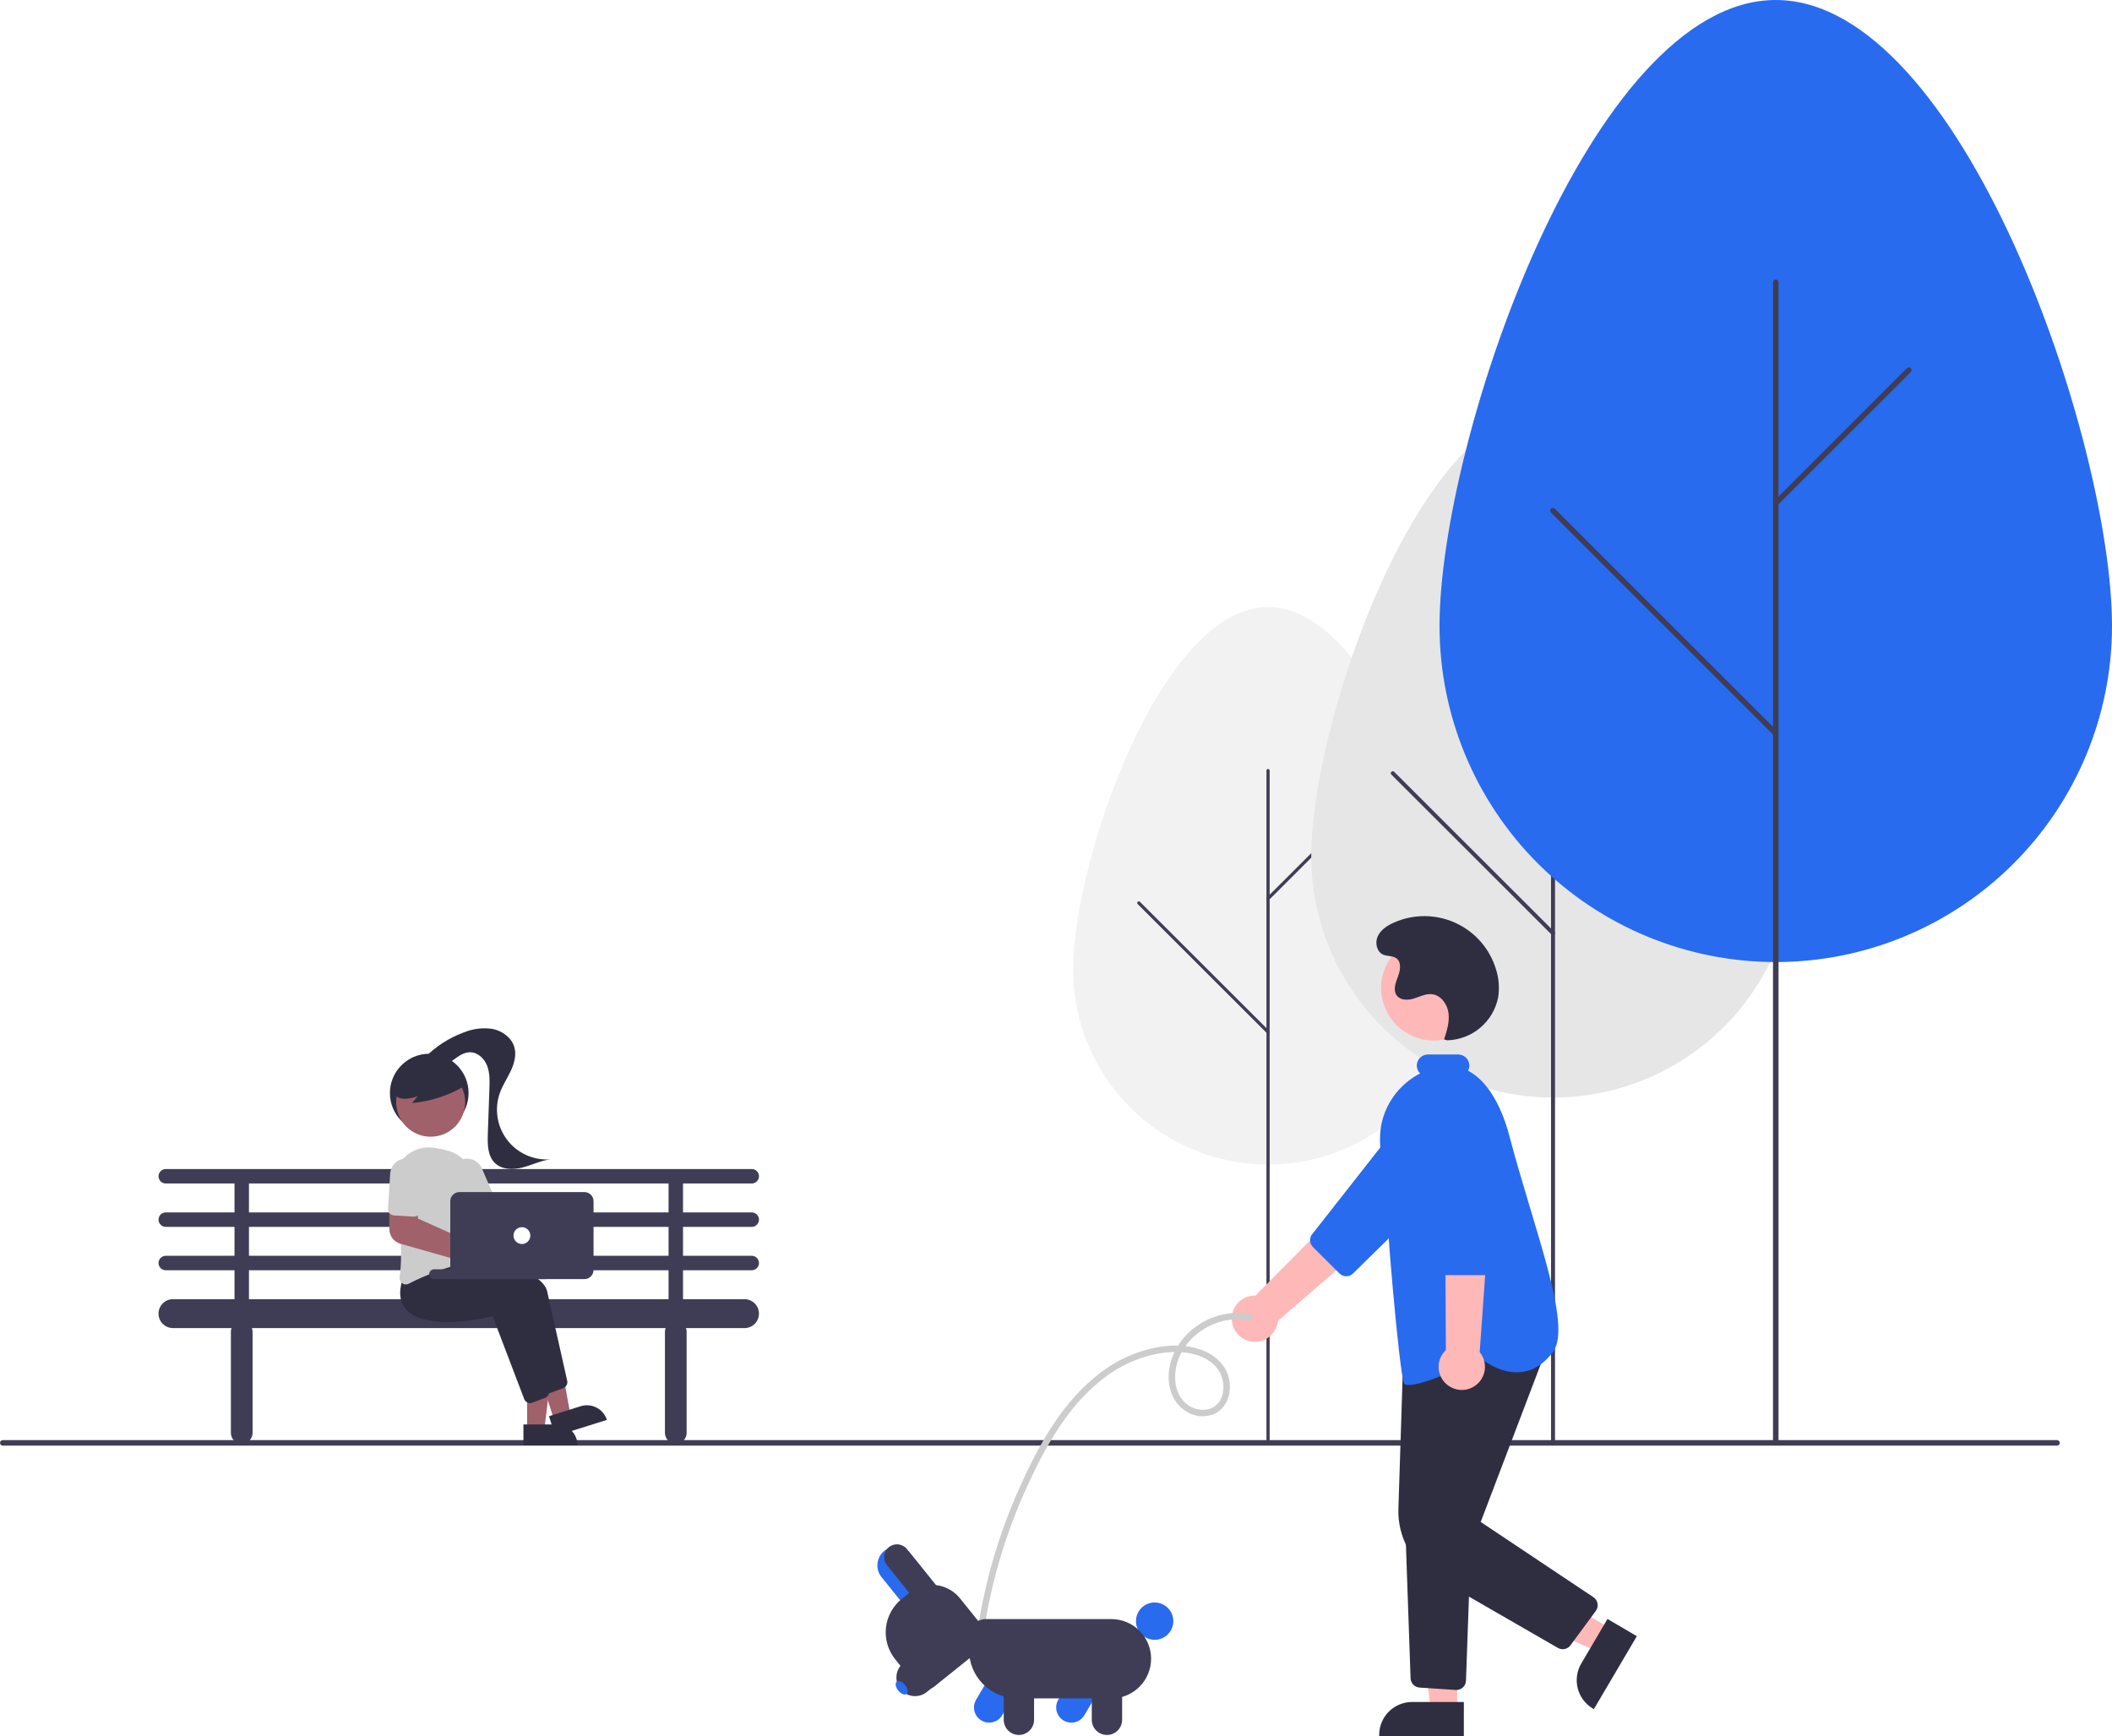 <svg width="764" height="628" viewBox="0 0 764 628" fill="none" xmlns="http://www.w3.org/2000/svg">
<rect x="0" y="0" width="764" height="628" fill="#808080" stroke="none"/>
<g clip-path="url(#clip0)">
<rect width="764" height="628" transform="matrix(-1 0 0 1 764 0)" fill="white"/>
<path d="M529.24 350.83C529.24 311.923 497.662 219.598 458.709 219.598C419.755 219.598 388.177 311.923 388.177 350.83C388.191 369.518 395.628 387.435 408.854 400.644C422.08 413.853 440.012 421.273 458.709 421.273C477.406 421.273 495.338 413.853 508.563 400.644C521.789 387.435 529.226 369.518 529.24 350.83Z" fill="#F2F2F2"/>
<path d="M458.707 522.221C458.783 522.221 458.859 522.206 458.929 522.177C458.999 522.148 459.063 522.106 459.117 522.052C459.171 521.998 459.214 521.934 459.243 521.864C459.272 521.794 459.287 521.718 459.287 521.642V278.762C459.286 278.608 459.225 278.462 459.116 278.353C459.008 278.245 458.861 278.185 458.707 278.185C458.554 278.185 458.407 278.245 458.298 278.353C458.189 278.462 458.128 278.608 458.127 278.762V521.642C458.127 521.718 458.142 521.794 458.171 521.864C458.201 521.934 458.243 521.998 458.297 522.052C458.351 522.106 458.415 522.148 458.485 522.177C458.556 522.206 458.631 522.221 458.707 522.221Z" fill="#3F3D56"/>
<path d="M458.708 325.652C458.784 325.652 458.859 325.637 458.93 325.608C459 325.578 459.064 325.536 459.118 325.482L487.034 297.599C487.143 297.49 487.203 297.343 487.203 297.189C487.203 297.036 487.142 296.889 487.033 296.78C486.925 296.672 486.777 296.611 486.624 296.611C486.47 296.611 486.323 296.671 486.214 296.78L458.298 324.663C458.217 324.744 458.161 324.847 458.139 324.959C458.117 325.072 458.128 325.188 458.172 325.294C458.216 325.4 458.29 325.49 458.386 325.554C458.481 325.618 458.593 325.652 458.708 325.652Z" fill="#3F3D56"/>
<path d="M458.707 373.922C458.822 373.923 458.934 373.889 459.029 373.825C459.125 373.761 459.199 373.671 459.243 373.565C459.287 373.459 459.298 373.343 459.276 373.23C459.254 373.118 459.198 373.015 459.117 372.934L412.367 326.238C412.258 326.13 412.11 326.069 411.957 326.069C411.803 326.069 411.656 326.13 411.547 326.239C411.439 326.347 411.378 326.494 411.377 326.648C411.377 326.801 411.438 326.948 411.546 327.057L458.297 373.753C458.351 373.807 458.415 373.849 458.485 373.878C458.556 373.908 458.631 373.923 458.707 373.922Z" fill="#3F3D56"/>
<path d="M649.256 309.694C649.256 261.448 610.099 146.964 561.796 146.964C513.493 146.964 474.335 261.448 474.335 309.694C474.353 332.866 483.575 355.084 499.975 371.463C516.375 387.842 538.611 397.043 561.796 397.043C584.98 397.043 607.216 387.842 623.616 371.463C640.016 355.084 649.238 332.866 649.256 309.694Z" fill="#E6E6E6"/>
<path d="M561.796 522.221C561.891 522.221 561.984 522.203 562.072 522.167C562.159 522.131 562.238 522.078 562.305 522.011C562.372 521.944 562.425 521.865 562.461 521.778C562.497 521.691 562.516 521.597 562.516 521.503V220.328C562.515 220.137 562.439 219.955 562.304 219.821C562.169 219.687 561.987 219.611 561.796 219.611C561.606 219.611 561.424 219.687 561.289 219.821C561.154 219.955 561.078 220.137 561.077 220.328V521.503C561.077 521.597 561.096 521.691 561.132 521.778C561.168 521.865 561.221 521.944 561.288 522.011C561.355 522.078 561.434 522.131 561.521 522.167C561.609 522.203 561.702 522.221 561.796 522.221Z" fill="#3F3D56"/>
<path d="M561.795 278.472C561.89 278.472 561.983 278.453 562.071 278.417C562.158 278.381 562.237 278.328 562.304 278.261L596.921 243.686C596.987 243.619 597.04 243.54 597.076 243.453C597.112 243.365 597.131 243.272 597.131 243.178C597.131 242.987 597.055 242.804 596.92 242.67C596.785 242.535 596.602 242.459 596.412 242.459C596.221 242.46 596.038 242.535 595.903 242.67L561.287 277.245C561.186 277.346 561.118 277.474 561.09 277.613C561.062 277.753 561.077 277.897 561.131 278.028C561.186 278.16 561.278 278.272 561.396 278.351C561.514 278.43 561.653 278.472 561.795 278.472H561.795Z" fill="#3F3D56"/>
<path d="M561.797 338.328C561.939 338.328 562.078 338.286 562.196 338.207C562.314 338.129 562.406 338.016 562.461 337.885C562.515 337.754 562.53 337.609 562.502 337.47C562.474 337.331 562.406 337.203 562.305 337.102L504.333 279.199C504.199 279.064 504.016 278.988 503.825 278.988C503.634 278.988 503.452 279.064 503.317 279.199C503.182 279.333 503.106 279.516 503.106 279.707C503.106 279.897 503.181 280.08 503.316 280.215L561.288 338.118C561.355 338.185 561.434 338.238 561.521 338.274C561.609 338.31 561.702 338.328 561.797 338.328Z" fill="#3F3D56"/>
<path d="M764 226.46C764 159.32 709.544 0 642.37 0C575.195 0 520.739 159.32 520.739 226.46C520.739 258.702 533.554 289.624 556.364 312.422C579.174 335.22 610.111 348.028 642.37 348.028C674.628 348.028 705.565 335.22 728.375 312.422C751.185 289.624 764 258.702 764 226.46Z" fill="#296BEF"/>
<path d="M642.369 522.221C642.634 522.221 642.889 522.116 643.076 521.929C643.264 521.741 643.369 521.487 643.369 521.222V102.095C643.369 101.83 643.264 101.576 643.076 101.389C642.889 101.201 642.634 101.096 642.369 101.096C642.104 101.096 641.849 101.201 641.662 101.389C641.474 101.576 641.369 101.83 641.369 102.095V521.222C641.369 521.487 641.474 521.741 641.662 521.929C641.849 522.116 642.104 522.221 642.369 522.221Z" fill="#3F3D56"/>
<path d="M642.369 183.011C642.501 183.011 642.631 182.985 642.752 182.935C642.874 182.885 642.984 182.811 643.077 182.718L691.218 134.602C691.403 134.414 691.507 134.16 691.506 133.896C691.505 133.632 691.4 133.379 691.213 133.193C691.026 133.006 690.773 132.901 690.509 132.9C690.245 132.899 689.991 133.003 689.803 133.188L641.662 181.304C641.522 181.444 641.427 181.622 641.389 181.816C641.35 182.01 641.37 182.211 641.446 182.394C641.521 182.576 641.649 182.732 641.814 182.842C641.978 182.952 642.172 183.011 642.369 183.011V183.011Z" fill="#3F3D56"/>
<path d="M642.369 266.309C642.567 266.309 642.76 266.251 642.925 266.141C643.089 266.031 643.217 265.875 643.293 265.692C643.369 265.51 643.389 265.309 643.35 265.115C643.311 264.921 643.216 264.743 643.076 264.603L562.455 184.023C562.363 183.929 562.252 183.855 562.131 183.804C562.009 183.753 561.879 183.726 561.747 183.726C561.615 183.725 561.484 183.751 561.362 183.801C561.24 183.851 561.13 183.925 561.036 184.018C560.943 184.112 560.869 184.222 560.819 184.344C560.769 184.466 560.743 184.597 560.743 184.728C560.744 184.86 560.77 184.991 560.821 185.112C560.872 185.234 560.947 185.344 561.041 185.437L641.662 266.017C641.755 266.11 641.865 266.183 641.986 266.234C642.108 266.284 642.238 266.31 642.369 266.309Z" fill="#3F3D56"/>
<path d="M1 522.965H744.101C744.367 522.965 744.621 522.86 744.809 522.672C744.996 522.485 745.102 522.23 745.102 521.965C745.102 521.7 744.996 521.446 744.809 521.258C744.621 521.071 744.367 520.966 744.101 520.966H1C0.734 520.966 0.48 521.071 0.292 521.258C0.105 521.446 -0 521.7 -0 521.965C-0 522.23 0.105 522.485 0.292 522.672C0.48 522.86 0.734 522.965 1 522.965Z" fill="#3F3D56"/>
<path d="M59.967 443.828C59.623 443.828 59.283 443.76 58.965 443.628C58.648 443.497 58.359 443.304 58.116 443.062C57.873 442.819 57.681 442.53 57.549 442.213C57.417 441.896 57.35 441.555 57.35 441.212C57.35 440.868 57.417 440.528 57.549 440.211C57.681 439.894 57.873 439.605 58.116 439.362C58.359 439.12 58.648 438.927 58.965 438.795C59.283 438.664 59.623 438.596 59.967 438.596H84.828V428.134H59.967C59.273 428.134 58.607 427.858 58.116 427.368C57.626 426.877 57.35 426.212 57.35 425.518C57.35 424.825 57.626 424.159 58.116 423.669C58.607 423.178 59.273 422.903 59.967 422.903H271.94C272.634 422.903 273.299 423.178 273.79 423.669C274.281 424.159 274.557 424.825 274.557 425.518C274.557 426.212 274.281 426.877 273.79 427.368C273.299 427.858 272.634 428.134 271.94 428.134H247.079V438.596H271.94C272.634 438.596 273.299 438.872 273.79 439.362C274.281 439.853 274.557 440.518 274.557 441.212C274.557 441.906 274.281 442.571 273.79 443.062C273.299 443.552 272.634 443.828 271.94 443.828H247.079V454.29H271.94C272.634 454.29 273.299 454.566 273.79 455.056C274.281 455.547 274.557 456.212 274.557 456.906C274.557 457.599 274.281 458.265 273.79 458.755C273.299 459.246 272.634 459.521 271.94 459.521H247.079V469.984H269.323C270.71 469.986 272.039 470.538 273.019 471.518C273.999 472.499 274.549 473.829 274.549 475.215C274.549 476.601 273.999 477.931 273.019 478.911C272.039 479.892 270.71 480.444 269.323 480.446H248.147C248.301 480.865 248.383 481.307 248.387 481.754V518.372C248.387 519.413 247.974 520.411 247.237 521.147C246.501 521.882 245.503 522.296 244.462 522.296C243.421 522.296 242.422 521.882 241.686 521.147C240.95 520.411 240.536 519.413 240.536 518.372V481.754C240.541 481.307 240.622 480.865 240.777 480.446H91.13C91.284 480.865 91.366 481.307 91.37 481.754V518.372C91.37 519.413 90.957 520.411 90.22 521.147C89.484 521.882 88.486 522.296 87.445 522.296C86.404 522.296 85.405 521.882 84.669 521.147C83.933 520.411 83.519 519.413 83.519 518.372V481.754C83.524 481.307 83.605 480.865 83.76 480.446H62.584C61.896 480.447 61.214 480.312 60.578 480.05C59.943 479.788 59.365 479.402 58.878 478.916C58.391 478.431 58.005 477.854 57.742 477.218C57.478 476.583 57.343 475.902 57.343 475.215C57.343 474.527 57.478 473.846 57.742 473.211C58.005 472.576 58.391 471.999 58.878 471.513C59.365 471.027 59.943 470.642 60.578 470.38C61.214 470.117 61.896 469.983 62.584 469.984H84.828V459.521H59.967C59.623 459.522 59.282 459.455 58.964 459.324C58.646 459.192 58.356 459 58.113 458.757C57.869 458.514 57.676 458.225 57.544 457.908C57.413 457.59 57.345 457.25 57.345 456.906C57.345 456.562 57.413 456.221 57.544 455.903C57.676 455.586 57.869 455.297 58.113 455.054C58.356 454.811 58.646 454.619 58.964 454.488C59.282 454.356 59.623 454.289 59.967 454.29H84.828V443.828H59.967ZM241.845 428.134H90.062V438.596H241.845V428.134ZM90.062 469.984H241.845V459.521H90.062V469.984ZM90.062 454.29H241.845V443.828H90.062V454.29Z" fill="#3F3D56"/>
<path d="M445.673 478.205C445.496 477.002 445.585 475.774 445.934 474.609C446.283 473.444 446.883 472.37 447.692 471.461C448.502 470.553 449.5 469.833 450.618 469.353C451.736 468.872 452.946 468.642 454.162 468.679L507.471 414.807L518.002 429.522L462.289 477.849C462.092 479.887 461.153 481.782 459.651 483.174C458.148 484.567 456.188 485.36 454.139 485.404C452.091 485.448 450.098 484.739 448.538 483.412C446.977 482.086 445.958 480.233 445.673 478.205V478.205Z" fill="#FFB8B8"/>
<path d="M474.926 451.096L484.532 460.682C485.183 461.329 486.063 461.693 486.982 461.697C487.9 461.701 488.783 461.343 489.44 460.702L526.62 424.167C527.906 422.904 528.928 421.399 529.628 419.738C530.328 418.077 530.691 416.294 530.697 414.493C530.703 412.691 530.352 410.905 529.663 409.24C528.975 407.575 527.963 406.062 526.685 404.791C525.408 403.519 523.892 402.512 522.223 401.83C520.555 401.148 518.767 400.803 516.964 400.815C515.162 400.828 513.379 401.197 511.72 401.903C510.061 402.608 508.559 403.635 507.299 404.924L474.895 446.196C474.257 446.854 473.902 447.736 473.908 448.653C473.914 449.569 474.279 450.446 474.926 451.096Z" fill="#296BEF"/>
<path d="M518.644 376.42C508.134 376.42 499.614 367.904 499.614 357.4C499.614 346.895 508.134 338.38 518.644 338.38C529.154 338.38 537.674 346.895 537.674 357.4C537.674 367.904 529.154 376.42 518.644 376.42Z" fill="#FFB8B8"/>
<path d="M582.943 589.322L578.125 597.503L544.258 582.822L551.369 570.746L582.943 589.322Z" fill="#FFB8B8"/>
<path d="M581.502 585.663L572.013 601.775L572.012 601.776C571.218 603.124 570.698 604.616 570.48 606.166C570.263 607.715 570.353 609.292 570.745 610.807C571.138 612.322 571.825 613.744 572.768 614.994C573.71 616.243 574.89 617.295 576.239 618.088L576.573 618.285L592.109 591.903L581.502 585.663Z" fill="#2F2E41"/>
<path d="M527.116 618.797H517.617L513.098 582.177L527.117 582.178L527.116 618.797Z" fill="#FFB8B8"/>
<path d="M529.539 615.697L510.833 615.697H510.832C509.266 615.697 507.716 616.005 506.27 616.604C504.823 617.202 503.509 618.08 502.402 619.186C501.295 620.293 500.417 621.606 499.818 623.052C499.219 624.498 498.911 626.047 498.911 627.612V627.999L529.538 628L529.539 615.697Z" fill="#2F2E41"/>
<path d="M565.303 596.611C565.85 596.611 566.389 596.483 566.877 596.236C567.365 595.989 567.788 595.632 568.111 595.191L577.272 582.755C577.552 582.376 577.751 581.944 577.859 581.486C577.967 581.027 577.98 580.551 577.899 580.087C577.817 579.623 577.643 579.181 577.385 578.786C577.128 578.391 576.793 578.053 576.401 577.792L535.636 550.578L560.233 485.936L507.633 490.274L505.861 545.824C505.695 550.883 506.908 555.892 509.371 560.315C511.834 564.738 515.453 568.408 519.843 570.933L563.561 596.142C564.091 596.449 564.692 596.611 565.303 596.611Z" fill="#2F2E41"/>
<path d="M526.829 611.363C527.731 611.361 528.597 611.01 529.246 610.383C529.894 609.757 530.275 608.903 530.307 608.002L532.234 553.886L508.364 552.629L510.265 607.134C510.293 607.997 510.642 608.819 511.243 609.44C511.845 610.06 512.656 610.434 513.519 610.489L526.592 611.355C526.671 611.36 526.75 611.363 526.829 611.363Z" fill="#2F2E41"/>
<path d="M509.548 501.021C515.621 501.021 528.832 494.193 536.196 491.76C537.298 492.641 543.35 497.164 550.415 496.337C554.774 495.826 558.611 493.36 561.82 489.007C568.907 479.393 554.615 443.856 546.023 410.963C542.409 397.126 534.156 382.971 520.162 386.008C515.298 387.081 510.829 389.489 507.259 392.961C503.688 396.432 501.157 400.83 499.949 405.66C498.332 412.241 499.723 419.982 500.739 425.635C501.188 427.533 501.432 429.473 501.465 431.423C500.967 435.41 506.198 497.937 507.979 500.608C508.168 500.892 508.717 501.021 509.548 501.021Z" fill="#296BEF"/>
<path d="M523.762 501.131C522.786 500.405 521.981 499.474 521.404 498.403C520.827 497.332 520.492 496.148 520.423 494.934C520.353 493.72 520.551 492.505 521.002 491.375C521.453 490.246 522.146 489.229 523.033 488.396L522.657 412.626L540.512 415.598L535.267 489.142C536.568 490.724 537.243 492.728 537.165 494.774C537.087 496.82 536.261 498.766 534.842 500.244C533.424 501.722 531.513 502.629 529.471 502.792C527.429 502.956 525.398 502.365 523.762 501.131Z" fill="#FFB8B8"/>
<path d="M519.633 461.286H538.865C539.783 461.283 540.664 460.92 541.316 460.274C541.969 459.628 542.34 458.751 542.352 457.833L542.824 405.722C542.84 403.921 542.499 402.133 541.82 400.464C541.141 398.795 540.137 397.277 538.867 395.998C537.597 394.719 536.087 393.704 534.422 393.012C532.757 392.32 530.972 391.965 529.169 391.967C527.366 391.97 525.582 392.329 523.919 393.025C522.256 393.721 520.747 394.739 519.48 396.021C518.214 397.304 517.214 398.824 516.539 400.495C515.864 402.166 515.527 403.954 515.548 405.756L516.147 457.841C516.161 458.758 516.533 459.632 517.185 460.276C517.837 460.92 518.716 461.283 519.633 461.286Z" fill="#296BEF"/>
<path d="M523.488 376.34C527.858 376.232 532.061 374.646 535.411 371.841C538.761 369.035 541.059 365.177 541.931 360.897C542.471 357.527 542.228 354.079 541.218 350.819C540.123 347.108 538.244 343.675 535.708 340.751C533.173 337.827 530.04 335.48 526.52 333.869C523 332.258 519.176 331.42 515.305 331.411C511.434 331.403 507.606 332.224 504.079 333.819C501.748 334.873 499.452 336.387 498.385 338.711C497.318 341.035 497.985 344.283 500.32 345.329C501.846 346.012 503.76 345.676 505.114 346.657C507.058 348.066 506.558 351.065 505.689 353.302C504.821 355.54 503.839 358.248 505.295 360.158C506.651 361.937 509.361 361.881 511.496 361.212C513.631 360.542 515.739 359.421 517.965 359.649C521.212 359.982 523.545 363.209 523.977 366.443C524.408 369.676 523.392 372.908 522.388 376.012L523.488 376.34Z" fill="#2F2E41"/>
<path d="M451.9 477.764C439.538 474.971 425.533 484.636 425.099 497.61C424.977 501.26 426.047 505.092 428.857 507.575C430.019 508.64 431.436 509.391 432.971 509.756C434.506 510.12 436.108 510.086 437.626 509.656C443.397 507.728 443.705 499.692 440.609 495.4C436.418 489.588 428.115 488.596 421.527 489.287C413.454 490.311 405.807 493.495 399.392 498.5C386.532 508.187 378.343 523.032 371.715 537.375C364.929 552.088 359.995 567.585 357.025 583.512C356.651 585.513 356.309 587.519 355.998 589.53C355.91 589.824 355.709 590.073 355.44 590.221C355.17 590.369 354.853 590.404 354.557 590.32C354.265 590.228 354.02 590.027 353.873 589.759C353.726 589.49 353.688 589.176 353.766 588.88C356.479 571.5 361.49 554.557 368.669 538.497C375.609 522.953 384.358 506.829 398.277 496.456C405.179 491.142 413.417 487.84 422.08 486.917C429.38 486.269 438.024 487.812 442.564 494.158C446.145 499.164 445.782 507.484 440.24 510.971C438.71 511.84 436.986 512.314 435.226 512.35C433.465 512.385 431.724 511.981 430.159 511.173C428.481 510.345 427.003 509.161 425.827 507.705C424.652 506.248 423.807 504.554 423.352 502.739C421.385 495.533 424.372 487.739 429.495 482.588C434.302 477.741 440.836 474.995 447.665 474.951C449.309 474.969 450.947 475.164 452.55 475.533C454.009 475.863 453.357 478.093 451.9 477.764V477.764Z" fill="#CCCCCC"/>
<path d="M392.285 620.456L399.967 607.347L390.494 601.802L382.813 614.91V614.911C382.077 616.166 381.87 617.662 382.238 619.07C382.606 620.478 383.519 621.682 384.775 622.417C386.031 623.152 387.528 623.359 388.936 622.991C390.345 622.623 391.549 621.711 392.285 620.456V620.456Z" fill="#296BEF"/>
<path d="M417.684 593.208C413.953 593.208 410.929 590.185 410.929 586.456C410.929 582.727 413.953 579.704 417.684 579.704C421.415 579.704 424.439 582.727 424.439 586.456C424.439 590.185 421.415 593.208 417.684 593.208Z" fill="#296BEF"/>
<path d="M362.562 620.456L370.244 607.347L360.772 601.802L353.09 614.91C352.354 616.166 352.148 617.662 352.516 619.07C352.883 620.477 353.796 621.681 355.052 622.417C356.308 623.152 357.805 623.359 359.213 622.991C360.622 622.623 361.827 621.711 362.562 620.456V620.456Z" fill="#296BEF"/>
<path d="M416.402 600.059C416.398 596.255 414.884 592.608 412.193 589.918C409.502 587.228 405.853 585.715 402.047 585.711H356.605C354.996 585.713 353.454 586.352 352.316 587.489C351.179 588.626 350.539 590.167 350.537 591.775V596.943C350.543 601.573 352.385 606.012 355.661 609.286C358.936 612.56 363.377 614.401 368.009 614.406H402.047C405.853 614.402 409.502 612.889 412.193 610.199C414.884 607.509 416.398 603.863 416.402 600.059Z" fill="#3F3D56"/>
<path d="M405.922 622.147V606.955H394.944V622.146C394.944 623.601 395.523 624.997 396.552 626.026C397.581 627.054 398.977 627.632 400.433 627.632C401.889 627.632 403.285 627.054 404.314 626.026C405.344 624.997 405.922 623.601 405.922 622.146V622.147Z" fill="#3F3D56"/>
<path d="M374.068 622.147V606.955H363.091V622.146C363.091 623.601 363.669 624.997 364.698 626.026C365.728 627.054 367.124 627.632 368.58 627.632C370.035 627.632 371.431 627.054 372.461 626.026C373.49 624.997 374.068 623.601 374.068 622.146V622.147Z" fill="#3F3D56"/>
<path d="M329.406 562.041C328.283 560.647 326.653 559.756 324.873 559.563C323.093 559.37 321.309 559.891 319.914 561.011C318.518 562.132 317.624 563.76 317.429 565.539C317.233 567.317 317.752 569.101 318.872 570.497L329.976 584.316L340.51 575.86L329.406 562.041Z" fill="#296BEF"/>
<path d="M356.154 589.263L347.258 578.193C345.095 575.507 341.954 573.789 338.525 573.414C335.096 573.04 331.658 574.041 328.967 576.197L326.187 578.428C322.983 581.006 320.934 584.748 320.487 588.834C320.041 592.921 321.235 597.017 323.806 600.225L331.135 609.346C331.945 610.352 333.121 610.995 334.405 611.135C335.689 611.275 336.976 610.9 337.984 610.093L355.406 596.108C356.412 595.298 357.056 594.123 357.196 592.84C357.336 591.557 356.961 590.27 356.154 589.263Z" fill="#3F3D56"/>
<path d="M328.084 560.396C327.312 559.436 326.191 558.822 324.967 558.688C323.742 558.555 322.515 558.913 321.554 559.684C320.594 560.454 319.979 561.575 319.846 562.799C319.712 564.023 320.07 565.25 320.842 566.209L333.268 581.673L340.51 575.86L328.084 560.396Z" fill="#3F3D56"/>
<path d="M345.885 586.244L326.793 601.571C326.101 602.126 325.525 602.812 325.099 603.589C324.673 604.367 324.404 605.221 324.307 606.102C324.211 606.984 324.289 607.875 324.538 608.727C324.786 609.578 325.2 610.372 325.756 611.063C326.311 611.754 326.998 612.33 327.776 612.756C328.553 613.182 329.408 613.451 330.29 613.547C331.172 613.643 332.064 613.565 332.915 613.317C333.767 613.068 334.561 612.655 335.253 612.099L354.346 596.773L345.885 586.244Z" fill="#3F3D56"/>
<path d="M324.938 611.563C323.952 610.337 323.706 608.899 324.388 608.351C325.07 607.804 326.421 608.355 327.407 609.581C328.392 610.808 328.639 612.246 327.957 612.793C327.275 613.34 325.923 612.79 324.938 611.563Z" fill="#296BEF"/>
<path d="M155.274 409.641C147.417 409.641 141.048 403.275 141.048 395.422C141.048 387.569 147.417 381.203 155.274 381.203C163.131 381.203 169.5 387.569 169.5 395.422C169.5 403.275 163.131 409.641 155.274 409.641Z" fill="#2F2E41"/>
<path d="M190.677 517.077L196.906 517.076L199.869 493.063H190.676L190.677 517.077Z" fill="#A0616A"/>
<path d="M201.354 515.298H189.341V522.858H208.918C208.918 521.865 208.722 520.882 208.342 519.965C207.962 519.047 207.405 518.214 206.703 517.512C206 516.81 205.166 516.253 204.249 515.873C203.331 515.493 202.348 515.298 201.354 515.298Z" fill="#2F2E41"/>
<path d="M200.399 513.603L206.342 511.738L201.976 487.939L193.205 490.69L200.399 513.603Z" fill="#A0616A"/>
<path d="M210.055 508.709L198.593 512.304L200.858 519.517L219.536 513.659C218.936 511.746 217.599 510.15 215.821 509.222C214.043 508.293 211.969 508.109 210.055 508.709Z" fill="#2F2E41"/>
<path d="M198.373 504.021C198.646 504.021 198.916 503.972 199.172 503.876L203.754 502.158C204.269 501.964 204.696 501.591 204.958 501.108C205.221 500.625 205.301 500.063 205.184 499.526C204.03 494.341 200.098 476.689 197.945 467.221C195.392 455.991 158.141 453.904 156.557 453.821L156.427 453.814L152.236 459.077C150.722 463.941 151.202 467.736 153.663 470.355C160.843 477.996 182.281 473.254 184.838 472.654L196.232 502.55C196.398 502.983 196.692 503.355 197.074 503.618C197.456 503.88 197.909 504.021 198.373 504.021Z" fill="#2F2E41"/>
<path d="M191.768 507.576C192.04 507.576 192.311 507.527 192.566 507.431L197.149 505.713C197.663 505.519 198.091 505.146 198.353 504.663C198.615 504.179 198.695 503.618 198.578 503.081C197.425 497.896 193.493 480.244 191.34 470.776C188.786 459.546 151.536 457.459 149.951 457.376L149.821 457.369L145.631 462.632C144.117 467.496 144.596 471.29 147.057 473.909C154.237 481.55 175.676 476.809 178.232 476.209L189.627 506.104C189.793 506.537 190.086 506.91 190.469 507.172C190.851 507.435 191.304 507.576 191.768 507.576Z" fill="#2F2E41"/>
<path d="M205.026 434.44C204.857 434.665 204.707 434.903 204.576 435.152L179.518 437.791L175.91 432.848L167.735 437.314L174.82 449.309L205.552 441.477C206.328 442.233 207.315 442.734 208.382 442.916C209.45 443.097 210.547 442.949 211.529 442.491C212.51 442.034 213.329 441.289 213.876 440.355C214.423 439.421 214.673 438.343 214.593 437.263C214.512 436.184 214.104 435.155 213.424 434.313C212.744 433.471 211.823 432.855 210.785 432.549C209.746 432.243 208.639 432.259 207.61 432.597C206.581 432.935 205.68 433.578 205.026 434.44Z" fill="#A0616A"/>
<path d="M146.794 464.646C147.156 464.645 147.513 464.558 147.835 464.392C152.846 461.845 162.603 457.435 171.651 456.512C171.961 456.482 172.261 456.387 172.532 456.234C172.802 456.081 173.038 455.873 173.224 455.624C173.413 455.371 173.549 455.083 173.621 454.776C173.694 454.469 173.703 454.151 173.647 453.841C172.831 449.323 170.958 437.821 171.199 428.602C171.27 425.767 170.374 422.993 168.659 420.735C166.943 418.477 164.509 416.869 161.758 416.177C160.102 415.74 158.42 415.409 156.722 415.184C154.77 414.937 152.788 415.151 150.933 415.807C149.079 416.463 147.404 417.545 146.043 418.965C144.681 420.384 143.672 422.103 143.095 423.983C142.518 425.863 142.389 427.852 142.72 429.79C144.333 439.344 145.96 452.687 144.546 462.002C144.481 462.419 144.533 462.847 144.696 463.236C144.859 463.626 145.127 463.963 145.47 464.21C145.854 464.492 146.318 464.645 146.794 464.646Z" fill="#CCCCCC"/>
<path d="M170.736 440.346C171.049 440.346 171.358 440.281 171.644 440.157L178.172 437.333C178.728 437.091 179.165 436.64 179.388 436.076C179.611 435.513 179.602 434.884 179.362 434.328L174.316 422.678C174.011 421.974 173.57 421.337 173.019 420.803C172.468 420.27 171.817 419.85 171.104 419.567C170.391 419.285 169.629 419.146 168.861 419.158C168.094 419.17 167.337 419.333 166.633 419.638C165.929 419.943 165.291 420.383 164.758 420.934C164.224 421.484 163.803 422.135 163.521 422.848C163.239 423.561 163.1 424.323 163.112 425.089C163.124 425.856 163.287 426.613 163.592 427.317L168.638 438.967C168.815 439.376 169.108 439.725 169.481 439.97C169.854 440.215 170.29 440.346 170.736 440.346Z" fill="#CCCCCC"/>
<path d="M155.793 411.221C148.901 411.221 143.314 405.637 143.314 398.749C143.314 391.86 148.901 386.276 155.793 386.276C162.684 386.276 168.271 391.86 168.271 398.749C168.271 405.637 162.684 411.221 155.793 411.221Z" fill="#A0616A"/>
<path d="M168.496 392.621C162.585 396.227 155.922 398.422 149.024 399.034L151.076 396.575C149.582 397.128 148.009 397.44 146.417 397.5C145.619 397.523 144.828 397.359 144.106 397.021C143.383 396.684 142.75 396.181 142.257 395.554C141.855 394.904 141.616 394.165 141.56 393.402C141.505 392.639 141.635 391.874 141.94 391.172C142.565 389.772 143.539 388.555 144.768 387.638C146.946 385.915 149.517 384.758 152.252 384.27C154.986 383.781 157.799 383.977 160.439 384.838C162.25 385.379 163.872 386.419 165.12 387.839C166.303 389.298 168.58 390.597 167.974 392.375L168.496 392.621Z" fill="#2F2E41"/>
<path d="M153.696 382.555C157.632 378.566 162.395 375.488 167.649 373.537C170.984 372.135 174.643 371.681 178.22 372.226C181.746 372.935 185.081 375.373 186.065 378.831C186.869 381.659 186.038 384.703 184.79 387.365C183.542 390.027 181.875 392.496 180.865 395.257C179.835 398.074 179.525 401.104 179.964 404.071C180.403 407.039 181.576 409.85 183.377 412.249C185.178 414.648 187.551 416.56 190.279 417.81C193.006 419.061 196.004 419.61 198.998 419.409C195.533 419.874 192.34 421.501 188.953 422.367C185.566 423.234 181.569 423.175 179.052 420.75C176.39 418.184 176.336 414.013 176.465 410.318L177.039 393.842C177.137 391.041 177.22 388.151 176.21 385.537C175.199 382.922 172.797 380.633 169.994 380.657C167.868 380.675 165.988 381.962 164.283 383.231C162.579 384.5 160.775 385.853 158.659 386.042C156.542 386.231 154.125 384.665 154.284 382.547" fill="#2F2E41"/>
<path d="M176.773 461.442C177.6 461.441 178.416 461.257 179.163 460.903C179.91 460.549 180.569 460.033 181.093 459.394C181.617 458.754 181.992 458.006 182.192 457.204C182.392 456.402 182.411 455.566 182.248 454.756C182.086 453.945 181.746 453.181 181.252 452.518C180.758 451.855 180.124 451.31 179.394 450.921C178.664 450.533 177.857 450.311 177.031 450.272C176.205 450.233 175.381 450.377 174.618 450.695H174.617C174.388 450.792 174.165 450.905 173.951 451.033L151.219 440.832L150.581 434.67L140.782 434.408L140.847 444.667C140.859 445.855 141.254 447.008 141.974 447.954C142.693 448.9 143.699 449.589 144.841 449.919L171.425 457.482C171.476 457.658 171.537 457.83 171.607 457.999C172.033 459.018 172.751 459.888 173.67 460.5C174.589 461.112 175.668 461.44 176.773 461.442V461.442Z" fill="#A0616A"/>
<path d="M141.613 439.437C141.891 439.578 142.196 439.66 142.508 439.679L149.607 440.115C150.212 440.152 150.807 439.947 151.261 439.545C151.715 439.144 151.992 438.579 152.03 437.975L152.809 425.303C152.857 424.537 152.754 423.769 152.504 423.043C152.255 422.317 151.866 421.648 151.357 421.072C150.849 420.497 150.232 420.027 149.542 419.69C148.852 419.354 148.103 419.156 147.336 419.109C146.57 419.062 145.802 419.166 145.076 419.416C144.35 419.666 143.68 420.056 143.105 420.565C142.53 421.074 142.061 421.691 141.725 422.381C141.388 423.071 141.192 423.82 141.145 424.586L140.366 437.257C140.339 437.703 140.443 438.146 140.664 438.533C140.885 438.92 141.215 439.234 141.612 439.437H141.613Z" fill="#CCCCCC"/>
<path d="M197.18 462.724H157.042C156.06 462.724 155.264 461.928 155.264 460.946C155.264 459.965 156.06 459.169 157.042 459.169H197.18C198.162 459.169 198.958 459.965 198.958 460.946C198.958 461.928 198.162 462.724 197.18 462.724Z" fill="#3F3D56"/>
<path d="M214.709 459.423V434.54C214.708 433.665 214.36 432.826 213.741 432.207C213.122 431.588 212.282 431.24 211.407 431.239H166.188C165.312 431.24 164.473 431.588 163.854 432.207C163.235 432.826 162.886 433.665 162.885 434.54V459.423C162.886 460.298 163.235 461.137 163.854 461.756C164.473 462.374 165.312 462.722 166.188 462.723H211.407C212.282 462.722 213.121 462.374 213.741 461.756C214.36 461.137 214.708 460.298 214.709 459.423Z" fill="#3F3D56"/>
<path d="M188.797 450.028C187.114 450.028 185.749 448.664 185.749 446.981C185.749 445.298 187.114 443.934 188.797 443.934C190.481 443.934 191.846 445.298 191.846 446.981C191.846 448.664 190.481 450.028 188.797 450.028Z" fill="white"/>
<path d="M516.517 389.472H527.519C528.58 389.472 529.598 389.05 530.348 388.3C531.098 387.551 531.52 386.534 531.52 385.473C531.52 384.413 531.098 383.396 530.348 382.646C529.598 381.896 528.58 381.475 527.519 381.475H516.517C515.456 381.475 514.439 381.896 513.689 382.646C512.938 383.396 512.517 384.413 512.517 385.473C512.517 386.534 512.938 387.551 513.689 388.3C514.439 389.05 515.456 389.472 516.517 389.472Z" fill="#296BEF"/>
</g>
<defs>
<clipPath id="clip0">
<rect width="764" height="628" fill="white" transform="matrix(-1 0 0 1 764 0)"/>
</clipPath>
</defs>
</svg>
